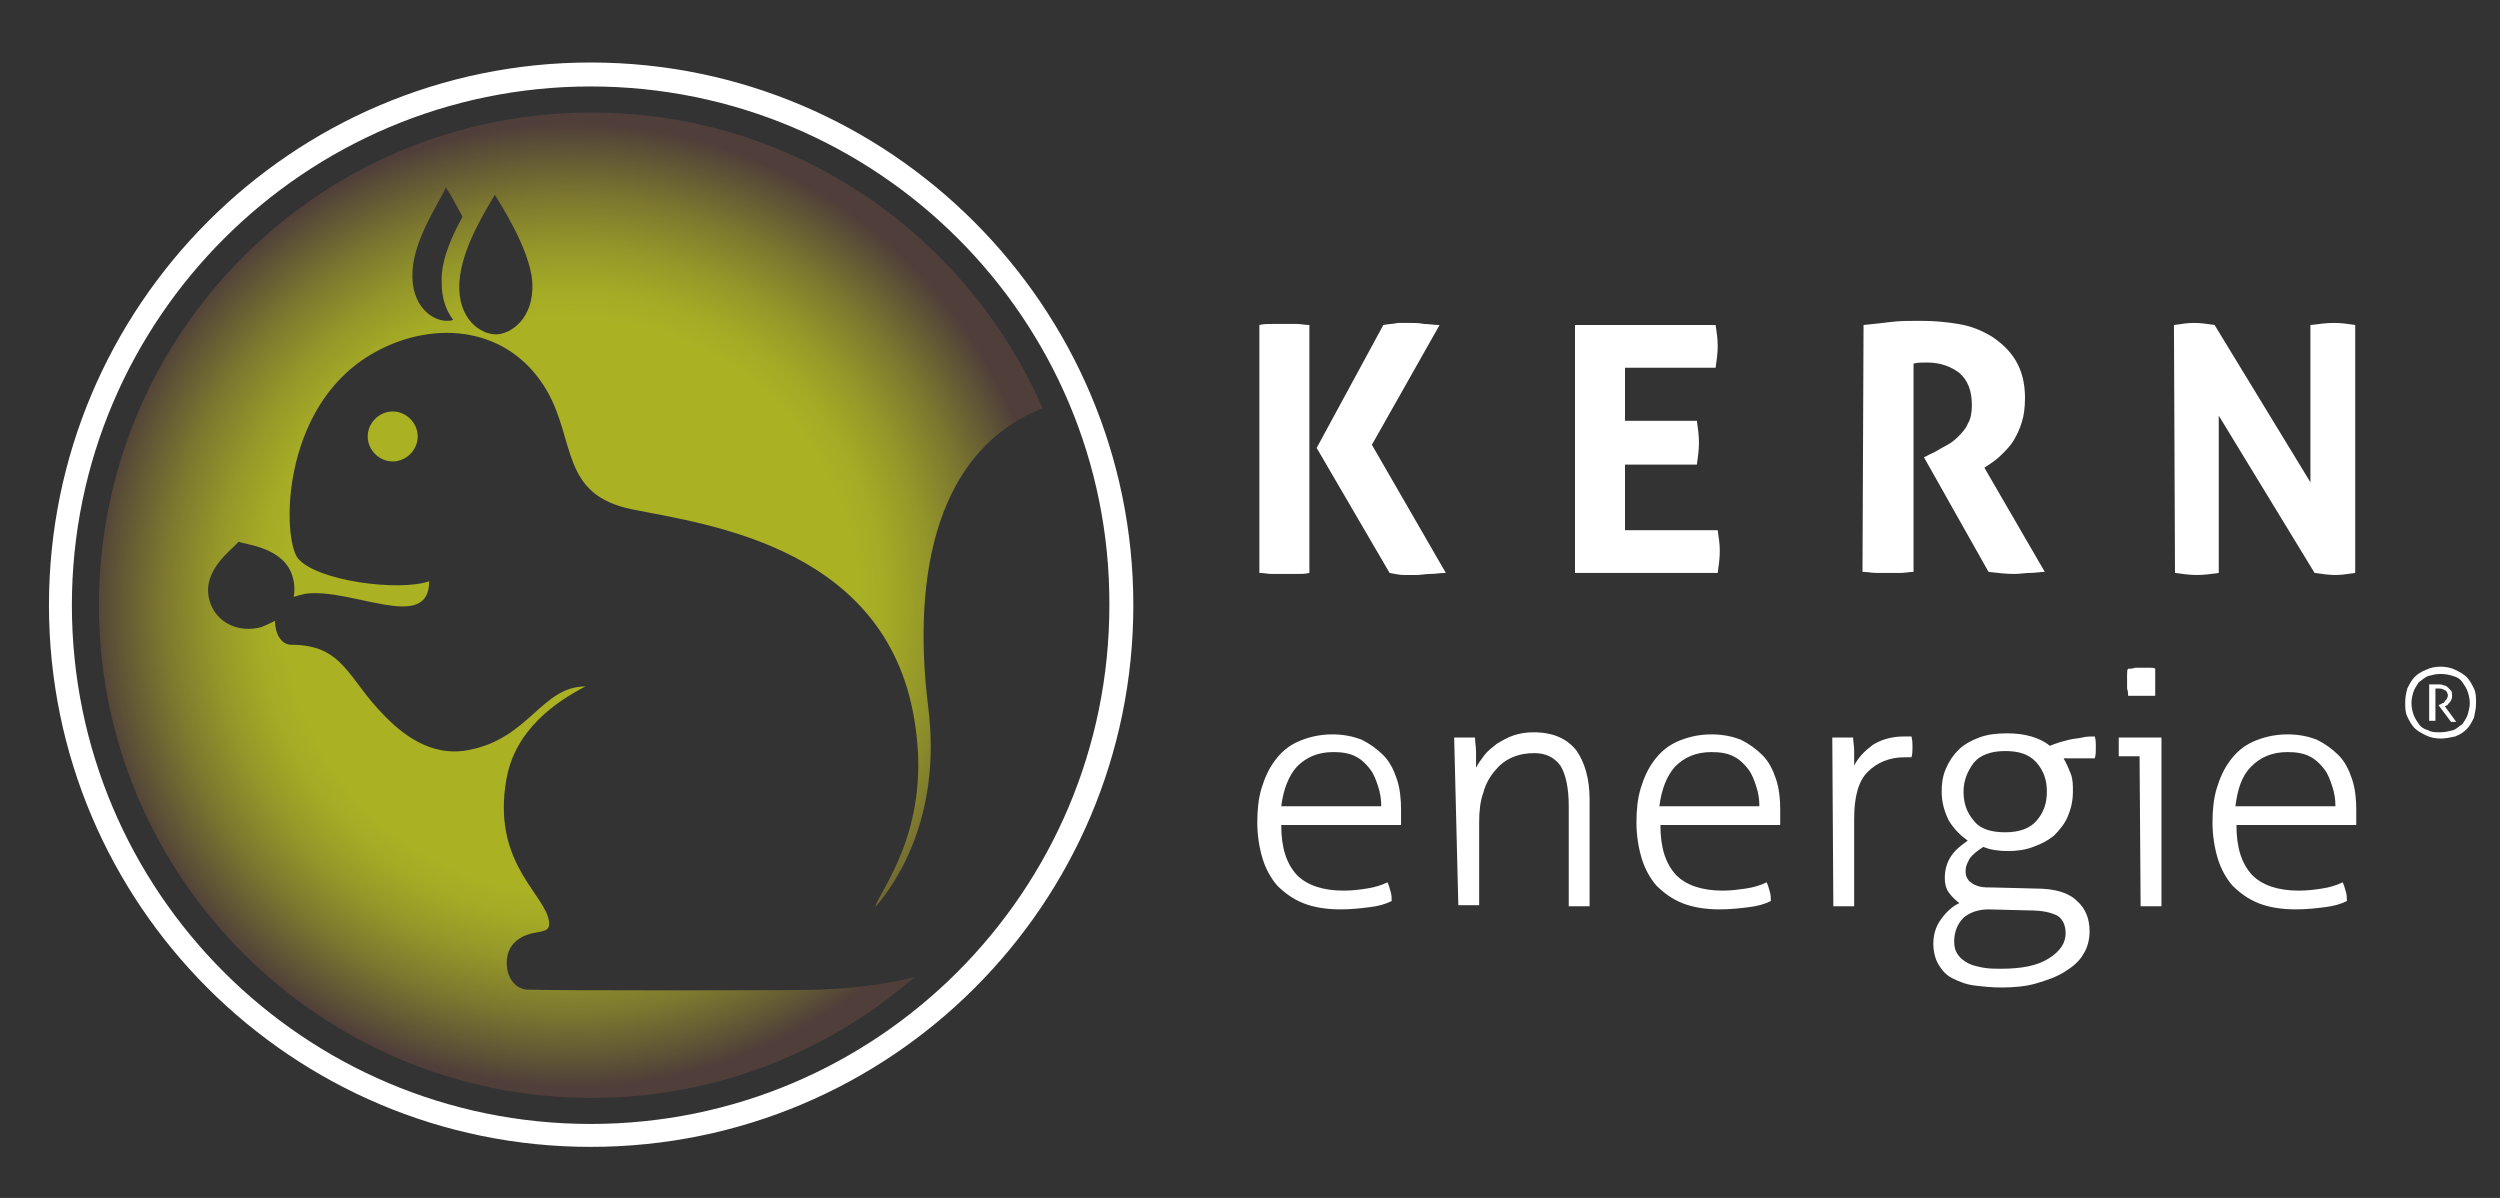 <?xml version="1.0" encoding="UTF-8"?> <svg xmlns="http://www.w3.org/2000/svg" width="240" height="115" viewBox="0 0 240 115" fill="none"><rect x="0" y="0" width="240" height="115" fill="#333333" stroke="none"/><path d="M100.1 39.2C92.8 22.5 76.2 10.8 56.8 10.8C30.6 10.8 9.5 32 9.5 58.1C9.5 84.2 30.7 105.4 56.8 105.4C68.7 105.4 79.5 101 87.8 93.8C83.8 94.8 80.4 94.9 78.9 95C77.9 95.1 51.8 95.1 50.5 95C48.5 94.7 48.2 91.9 49.2 90.7C50.9 88.7 53.3 90.3 52.6 88C51.8 85.5 47.3 82.4 48.6 74.9C49.4 70 53.5 67.3 56.2 65.9C52 65.9 50.8 70.9 45 72C42 72.6 39.3 71.2 36.9 68.7C33.4 65.2 33 61.9 28 61.9C26.9 61.9 26.4 60.7 26.4 59.6C26 59.8 25.6 60 25.1 60.2C22.9 60.8 20.7 59.8 20.1 57.6C19.3 54.7 22.5 52.6 22.9 52C23.5 52.3 27.3 52.5 28.1 55.4C28.3 56.1 28.3 56.7 28.2 57.3C28.5 57.2 28.9 57.1 29.3 57C33.8 56.4 41.2 60.8 41.2 55.8C38.4 56.8 30.4 55.8 28.6 53.6C27.1 51.7 26.9 39.3 35.5 34.1C41.1 30.7 48.7 31 52.5 37.5C55.3 42.4 53.8 47.5 60.7 48.9C68.2 50.4 85.6 52.6 87.9 69.9C89.3 79.8 84.5 85.4 84 87.1C85.7 85.2 90.5 78.7 89.1 67.8C87.5 54.8 90.1 43.1 100.1 39.2ZM42.9 30.8C41.5 30.8 39.4 29.4 39.6 26C39.8 22.8 42.2 19.4 42.8 18C43.3 18.7 43.8 19.7 44.4 20.8C43.5 22.5 42.5 24.5 42.4 26.6C42.4 26.8 42.4 26.9 42.4 27.1C42.4 28.8 42.9 29.9 43.5 30.7C43.3 30.8 43.1 30.8 42.9 30.8ZM47.6 32.1C46.2 32.1 43.9 30.7 44.1 27.1C44.3 23.8 46.7 20.1 47.5 18.7C47.6 18.9 50.9 23.8 51.1 27.1C51.3 30.6 49 32.1 47.6 32.1ZM35.3 41.9C35.3 43.2 36.4 44.3 37.7 44.3C39 44.3 40.1 43.2 40.1 41.9C40.1 40.6 39 39.5 37.7 39.5C36.4 39.5 35.3 40.6 35.3 41.9Z" fill="url(#paint0_radial_39_2)"></path><path d="M56.7 110.1C28 110.1 4.7 86.8 4.7 58.1C4.7 29.4 28 6 56.7 6C85.4 6 108.8 29.4 108.8 58.1C108.8 86.8 85.5 110.1 56.7 110.1ZM56.7 8.3C29.3 8.3 6.9 30.6 6.9 58.1C6.9 85.6 29.2 107.9 56.7 107.9C84.2 107.9 106.5 85.6 106.5 58.1C106.6 30.6 84.2 8.3 56.7 8.3Z" fill="white"></path><path d="M234.3 70.9C233.8 70.9 233.3 70.8 232.9 70.6C232.5 70.4 232.1 70.2 231.8 69.9C231.5 69.6 231.3 69.2 231.1 68.8C230.9 68.4 230.9 67.9 230.9 67.4C230.9 66.9 231 66.5 231.1 66.1C231.3 65.7 231.5 65.3 231.8 65C232.1 64.7 232.4 64.5 232.9 64.3C233.3 64.1 233.8 64 234.3 64C234.8 64 235.3 64.1 235.7 64.3C236.1 64.5 236.5 64.7 236.8 65C237.1 65.3 237.3 65.7 237.5 66.1C237.7 66.5 237.7 67 237.7 67.5C237.7 68 237.6 68.4 237.5 68.9C237.3 69.3 237.1 69.7 236.8 70C236.5 70.3 236.2 70.5 235.7 70.7C235.2 70.8 234.8 70.9 234.3 70.9ZM234.3 70.3C234.7 70.3 235.1 70.2 235.5 70.1C235.8 70 236.1 69.7 236.4 69.5C236.6 69.2 236.8 68.9 236.9 68.6C237 68.2 237.1 67.9 237.1 67.5C237.1 67.1 237 66.7 236.9 66.4C236.8 66.1 236.6 65.8 236.4 65.5C236.2 65.2 235.9 65 235.5 64.9C235.2 64.8 234.8 64.7 234.3 64.7C233.8 64.7 233.5 64.8 233.1 64.9C232.8 65 232.5 65.3 232.2 65.5C232 65.8 231.8 66.1 231.7 66.4C231.6 66.7 231.5 67.1 231.5 67.5C231.5 67.9 231.6 68.3 231.7 68.6C231.8 68.9 232 69.2 232.2 69.5C232.4 69.8 232.7 70 233.1 70.1C233.4 70.3 233.8 70.3 234.3 70.3ZM233.2 65.7C233.3 65.7 233.5 65.7 233.6 65.7C233.7 65.7 233.9 65.7 234.1 65.7C234.3 65.7 234.4 65.7 234.6 65.8C234.8 65.8 234.9 65.9 235 66C235.1 66.1 235.2 66.2 235.3 66.3C235.4 66.4 235.4 66.6 235.4 66.8C235.4 66.9 235.4 67.1 235.3 67.2C235.3 67.3 235.2 67.4 235.1 67.5C235 67.6 235 67.7 234.9 67.7C234.8 67.8 234.7 67.8 234.7 67.8L235.8 69.3C235.7 69.3 235.6 69.3 235.6 69.3C235.5 69.3 235.5 69.3 235.5 69.3C235.4 69.3 235.4 69.3 235.4 69.3H235.3L234.1 67.7L234.3 67.6C234.4 67.6 234.4 67.5 234.5 67.5C234.6 67.5 234.7 67.4 234.7 67.3C234.8 67.2 234.8 67.2 234.9 67.1C234.9 67 235 66.9 235 66.8C235 66.6 234.9 66.4 234.8 66.3C234.6 66.2 234.4 66.1 234.2 66.1C234.1 66.1 233.9 66.1 233.8 66.1V69.2H233.7C233.7 69.2 233.6 69.2 233.5 69.2C233.4 69.2 233.4 69.2 233.3 69.2H233.2V65.7Z" fill="white"></path><path d="M120.9 31.2C121.3 31.1 121.7 31.1 122.1 31.1C122.5 31.1 122.9 31.1 123.3 31.1C123.7 31.1 124.1 31.1 124.5 31.1C124.9 31.1 125.3 31.2 125.7 31.2V55C125.3 55.1 124.9 55.1 124.5 55.1C124.1 55.1 123.7 55.1 123.3 55.1C122.9 55.1 122.5 55.1 122.1 55.1C121.7 55.1 121.3 55 120.9 55V31.2ZM126.4 43L132.8 31.2C133.3 31.1 133.8 31.1 134.2 31C134.6 31 135 31 135.4 31C135.8 31 136.2 31 136.7 31.1C137.2 31.1 137.6 31.2 138.2 31.2L131.7 42.7L138.8 55C138.3 55 137.8 55.1 137.3 55.1C136.8 55.1 136.4 55.2 136 55.2C135.6 55.2 135.3 55.2 134.8 55.2C134.4 55.2 133.9 55.1 133.4 55L126.4 43Z" fill="white"></path><path d="M151.2 31.2H164.7C164.8 31.9 164.9 32.5 164.9 33.2C164.9 33.9 164.8 34.6 164.7 35.3H156V40.4H162.9C163 41.1 163.1 41.8 163.1 42.5C163.1 43.2 163 43.9 162.9 44.6H156V50.9H164.9C165 51.6 165.1 52.2 165.1 52.9C165.1 53.6 165 54.3 164.9 55H151.2V31.2Z" fill="white"></path><path d="M178.9 31.2C179.9 31.1 180.8 31 181.6 30.9C182.4 30.8 183.4 30.8 184.4 30.8C185.6 30.8 186.8 30.9 188 31.1C189.2 31.3 190.2 31.7 191.2 32.3C192.1 32.9 192.9 33.6 193.5 34.6C194.1 35.6 194.4 36.8 194.4 38.2C194.4 39.1 194.3 39.9 194.1 40.5C193.9 41.2 193.6 41.8 193.3 42.3C193 42.8 192.6 43.2 192.2 43.6C191.8 44 191.4 44.3 191.1 44.5L190.5 44.9L196.3 54.9C195.9 54.9 195.4 55 194.9 55C194.4 55 193.9 55.1 193.4 55.1C192.6 55.1 191.7 55 190.9 54.9L184.7 43.9L185.5 43.5C185.8 43.4 186.2 43.1 186.6 42.9C187 42.7 187.5 42.4 187.9 42C188.3 41.6 188.7 41.2 188.9 40.7C189.2 40.2 189.3 39.6 189.3 38.9C189.3 37.5 188.9 36.5 188.1 35.8C187.3 35.2 186.3 34.8 185 34.8C184.5 34.8 184.1 34.8 183.7 34.9V54.9C183.3 54.9 182.9 55 182.5 55C182.1 55 181.7 55 181.3 55C180.9 55 180.5 55 180.1 55C179.7 55 179.3 54.9 178.8 54.9L178.9 31.2Z" fill="white"></path><path d="M208.7 31.2C209.4 31.1 210 31 210.6 31C211.3 31 211.9 31.1 212.6 31.2L221.8 46.3V31.2C222.6 31.1 223.4 31 224.1 31C224.8 31 225.4 31.1 226.1 31.2V55C225.4 55.1 224.8 55.2 224.2 55.2C223.6 55.2 222.9 55.1 222.2 55L213 39.9V55C212.3 55.1 211.6 55.2 210.9 55.2C210.2 55.2 209.5 55.1 208.8 55L208.7 31.2Z" fill="white"></path><path d="M123 79.2C123 81.4 123.5 82.9 124.5 84C125.5 85 127 85.5 129 85.5C129.8 85.5 130.6 85.4 131.2 85.3C131.9 85.2 132.6 85 133.2 84.7C133.3 84.9 133.4 85.2 133.5 85.6C133.6 85.9 133.6 86.2 133.6 86.5C133 86.8 132.3 87 131.4 87.1C130.6 87.2 129.7 87.3 128.7 87.3C127.3 87.3 126.1 87.1 125.1 86.7C124.1 86.3 123.3 85.7 122.6 85C122 84.3 121.5 83.4 121.2 82.4C120.9 81.4 120.7 80.2 120.7 79C120.7 77.8 120.8 76.7 121.1 75.7C121.4 74.7 121.8 73.8 122.4 73C123 72.2 123.7 71.6 124.6 71.2C125.5 70.8 126.6 70.5 127.9 70.5C129 70.5 129.9 70.7 130.7 71C131.5 71.4 132.2 71.9 132.8 72.5C133.4 73.1 133.8 73.9 134.1 74.8C134.4 75.7 134.5 76.7 134.5 77.7C134.5 77.9 134.5 78.1 134.5 78.4C134.5 78.7 134.5 79 134.5 79.2H123ZM132.6 77.4C132.6 76.7 132.5 76.1 132.3 75.5C132.1 74.9 131.9 74.3 131.5 73.8C131.1 73.3 130.7 72.9 130.1 72.6C129.5 72.3 128.8 72.2 128 72.2C126.5 72.2 125.4 72.7 124.5 73.6C123.7 74.5 123.2 75.8 123 77.4H132.6Z" fill="white"></path><path d="M139.6 70.8C139.8 70.8 139.9 70.8 140.1 70.8C140.3 70.8 140.4 70.8 140.6 70.8C140.8 70.8 140.9 70.8 141.1 70.8C141.2 70.8 141.4 70.8 141.6 70.8C141.6 71.2 141.7 71.7 141.7 72.2C141.7 72.8 141.7 73.3 141.7 73.7C141.9 73.3 142.2 72.9 142.5 72.5C142.8 72.1 143.2 71.8 143.7 71.4C144.2 71.1 144.7 70.8 145.3 70.6C145.9 70.4 146.5 70.3 147.2 70.3C149.1 70.3 150.4 70.9 151.3 72C152.1 73.1 152.6 74.7 152.6 76.7V87C152.5 87 152.3 87 152.1 87C151.9 87 151.7 87 151.6 87C151.5 87 151.3 87 151.1 87C150.9 87 150.7 87 150.6 87V77.4C150.6 75.6 150.3 74.3 149.8 73.5C149.2 72.7 148.4 72.3 147.3 72.3C146.6 72.3 145.9 72.4 145.2 72.7C144.5 73 144 73.4 143.5 74C143 74.6 142.6 75.3 142.4 76.1C142.1 76.9 142 77.9 142 78.9V86.9C141.9 86.9 141.7 86.9 141.5 86.9C141.3 86.9 141.1 86.9 141 86.9C140.9 86.9 140.7 86.9 140.5 86.9C140.3 86.9 140.1 86.9 140 86.9L139.6 70.8Z" fill="white"></path><path d="M159.4 79.2C159.4 81.4 159.9 82.9 160.9 84C161.9 85 163.4 85.5 165.4 85.5C166.2 85.5 166.9 85.4 167.6 85.3C168.3 85.2 169 85 169.6 84.7C169.7 84.9 169.8 85.2 169.9 85.6C170 85.9 170 86.2 170 86.5C169.4 86.8 168.7 87 167.8 87.1C167 87.2 166.1 87.3 165.1 87.3C163.7 87.3 162.5 87.1 161.5 86.7C160.5 86.3 159.7 85.7 159 85C158.4 84.3 157.9 83.4 157.6 82.4C157.3 81.4 157.1 80.2 157.1 79C157.1 77.8 157.2 76.7 157.5 75.7C157.8 74.7 158.2 73.8 158.8 73C159.4 72.2 160.1 71.6 161 71.2C161.9 70.8 163 70.5 164.3 70.5C165.4 70.5 166.3 70.7 167.1 71C167.9 71.4 168.6 71.9 169.2 72.5C169.8 73.1 170.2 73.9 170.5 74.8C170.8 75.7 170.9 76.7 170.9 77.7C170.9 77.9 170.9 78.1 170.9 78.4C170.9 78.7 170.9 79 170.9 79.2H159.4ZM168.9 77.4C168.9 76.7 168.8 76.1 168.6 75.5C168.4 74.9 168.2 74.3 167.8 73.8C167.4 73.3 167 72.9 166.4 72.6C165.8 72.3 165.1 72.2 164.3 72.2C162.8 72.2 161.7 72.7 160.8 73.6C160 74.5 159.5 75.8 159.3 77.4H168.9Z" fill="white"></path><path d="M175.9 70.8C176.1 70.8 176.2 70.8 176.4 70.8C176.6 70.8 176.7 70.8 176.9 70.8C177.1 70.8 177.2 70.8 177.4 70.8C177.5 70.8 177.7 70.8 177.9 70.8C177.9 71.2 178 71.6 178 72.1C178 72.6 178 73.1 178 73.5C178.4 72.7 179 72.1 179.8 71.5C180.6 71 181.6 70.7 182.8 70.7C182.9 70.7 183 70.7 183.1 70.7C183.2 70.7 183.3 70.7 183.5 70.7C183.6 71.1 183.6 71.4 183.6 71.7C183.6 72 183.6 72.4 183.5 72.7C183.3 72.7 183.2 72.7 183.1 72.7C183 72.7 182.9 72.7 182.8 72.7C181.4 72.7 180.2 73.2 179.3 74.1C178.4 75 178 76.5 178 78.6V87C177.9 87 177.7 87 177.5 87C177.3 87 177.1 87 177 87C176.9 87 176.7 87 176.5 87C176.3 87 176.1 87 176 87L175.9 70.8Z" fill="white"></path><path d="M195.4 85.3C197.3 85.3 198.6 85.7 199.4 86.5C200.2 87.2 200.6 88.2 200.6 89.4C200.6 90.2 200.4 91 200 91.6C199.6 92.3 199 92.8 198.2 93.3C197.4 93.8 196.5 94.1 195.5 94.4C194.5 94.7 193.3 94.8 192.1 94.8C191.2 94.8 190.3 94.7 189.5 94.6C188.7 94.5 188 94.2 187.4 93.9C186.8 93.6 186.4 93.1 186.1 92.6C185.8 92.1 185.6 91.4 185.6 90.6C185.6 89.8 185.8 89 186.3 88.3C186.8 87.6 187.4 87 188.1 86.7C187.7 86.4 187.4 86.1 187.1 85.7C186.8 85.3 186.7 84.8 186.7 84.3C186.7 83.5 186.9 82.8 187.3 82.2C187.7 81.6 188.2 81.2 188.9 80.7C188.2 80.2 187.6 79.6 187.1 78.8C186.7 78 186.4 77.1 186.4 76C186.4 75.2 186.5 74.5 186.8 73.8C187.1 73.1 187.5 72.5 188 72C188.5 71.5 189.2 71.1 190 70.8C190.8 70.5 191.7 70.4 192.7 70.4C193.6 70.4 194.3 70.5 195 70.7C195.7 70.9 196.3 71.2 196.8 71.6C197 71.5 197.3 71.4 197.6 71.3C197.9 71.2 198.3 71.1 198.7 71C199.1 70.9 199.5 70.9 199.9 70.8C200.3 70.7 200.7 70.7 201.1 70.7C201.2 71 201.2 71.4 201.2 71.7C201.2 72.1 201.2 72.5 201.1 72.8H198.1C198.4 73.3 198.6 73.8 198.8 74.3C199 74.8 199 75.4 199 76C199 76.9 198.8 77.7 198.5 78.4C198.2 79.1 197.7 79.7 197.2 80.2C196.6 80.7 196 81 195.2 81.3C194.4 81.6 193.6 81.7 192.8 81.7C191.9 81.7 191.1 81.6 190.4 81.3C189.8 81.7 189.4 82 189.1 82.4C188.9 82.8 188.7 83.1 188.7 83.6C188.7 83.8 188.7 84 188.8 84.2C188.9 84.4 189 84.6 189.2 84.7C189.4 84.9 189.7 85 190 85.1C190.4 85.2 190.8 85.2 191.4 85.2L195.4 85.3ZM190.9 87.3C189.9 87.3 189.1 87.6 188.5 88.1C187.9 88.7 187.6 89.5 187.6 90.4C187.6 90.9 187.7 91.3 188 91.7C188.2 92 188.6 92.3 189 92.5C189.4 92.7 189.9 92.8 190.4 92.9C191 93 191.5 93 192.1 93C194.1 93 195.6 92.7 196.7 92C197.8 91.3 198.3 90.5 198.3 89.6C198.3 88.8 198 88.2 197.5 87.9C196.9 87.6 196.1 87.4 194.8 87.4L190.9 87.3ZM188.5 76C188.5 77.1 188.8 78 189.5 78.8C190.1 79.6 191.2 79.9 192.5 79.9C193.9 79.9 194.9 79.5 195.5 78.8C196.2 78 196.5 77.1 196.5 76C196.5 74.9 196.2 74 195.5 73.2C194.8 72.4 193.8 72.1 192.5 72.1C191.1 72.1 190.1 72.5 189.5 73.2C188.9 74 188.5 74.9 188.5 76Z" fill="white"></path><path d="M205.4 72.6H203.4C203.4 72.5 203.4 72.4 203.4 72.2C203.4 72.1 203.4 71.9 203.4 71.7C203.4 71.5 203.4 71.4 203.4 71.2C203.4 71 203.4 70.9 203.4 70.8H207.5V87C207.4 87 207.2 87 207 87C206.8 87 206.6 87 206.5 87C206.4 87 206.2 87 206 87C205.8 87 205.6 87 205.5 87L205.4 72.6ZM204.3 66.8C204.3 66.6 204.3 66.4 204.2 66.1C204.2 65.8 204.2 65.6 204.2 65.4C204.2 65.2 204.2 65 204.2 64.8C204.2 64.5 204.2 64.3 204.3 64.2C204.5 64.2 204.7 64.2 205 64.1C205.3 64.1 205.5 64.1 205.7 64.1C205.9 64.1 206.1 64.1 206.3 64.1C206.6 64.1 206.8 64.1 206.9 64.2C206.9 64.4 206.9 64.6 206.9 64.8C206.9 65.1 206.9 65.3 206.9 65.4C206.9 65.6 206.9 65.8 206.9 66.1C206.9 66.4 206.9 66.6 206.9 66.8C206.7 66.8 206.5 66.8 206.3 66.8C206 66.8 205.8 66.8 205.7 66.8C205.5 66.8 205.3 66.8 205 66.8C204.8 66.8 204.5 66.8 204.3 66.8Z" fill="white"></path><path d="M214.7 79.2C214.7 81.4 215.2 82.9 216.2 84C217.2 85 218.7 85.5 220.7 85.5C221.5 85.5 222.3 85.4 222.9 85.3C223.6 85.2 224.3 85 224.9 84.7C225 84.9 225.1 85.2 225.2 85.6C225.3 85.9 225.3 86.2 225.3 86.5C224.7 86.8 224 87 223.1 87.1C222.3 87.2 221.4 87.3 220.4 87.3C219 87.3 217.8 87.1 216.8 86.7C215.8 86.3 215 85.7 214.3 85C213.7 84.3 213.2 83.4 212.9 82.4C212.6 81.4 212.4 80.2 212.4 79C212.4 77.8 212.5 76.7 212.8 75.7C213.1 74.7 213.5 73.8 214.1 73C214.7 72.2 215.4 71.6 216.3 71.2C217.2 70.8 218.3 70.5 219.6 70.5C220.7 70.5 221.6 70.7 222.4 71C223.2 71.4 223.9 71.9 224.5 72.5C225.1 73.1 225.5 73.9 225.8 74.8C226.1 75.7 226.2 76.7 226.2 77.7C226.2 77.9 226.2 78.1 226.2 78.4C226.2 78.7 226.2 79 226.2 79.2H214.7ZM224.2 77.4C224.2 76.7 224.1 76.1 223.9 75.5C223.7 74.9 223.5 74.3 223.1 73.8C222.7 73.3 222.3 72.9 221.7 72.6C221.1 72.3 220.4 72.2 219.6 72.2C218.1 72.2 217 72.7 216.1 73.6C215.2 74.5 214.8 75.8 214.6 77.4H224.2Z" fill="white"></path><defs><radialGradient id="paint0_radial_39_2" cx="0" cy="0" r="1" gradientUnits="userSpaceOnUse" gradientTransform="translate(54.8 58.1) scale(46.311)"><stop offset="0.589" stop-color="#AAB224"></stop><stop offset="0.651" stop-color="#A5AB25"></stop><stop offset="0.74" stop-color="#959829"></stop><stop offset="0.846" stop-color="#7D782F"></stop><stop offset="0.964" stop-color="#5A4D37"></stop><stop offset="1" stop-color="#4F3E3A"></stop></radialGradient></defs></svg> 